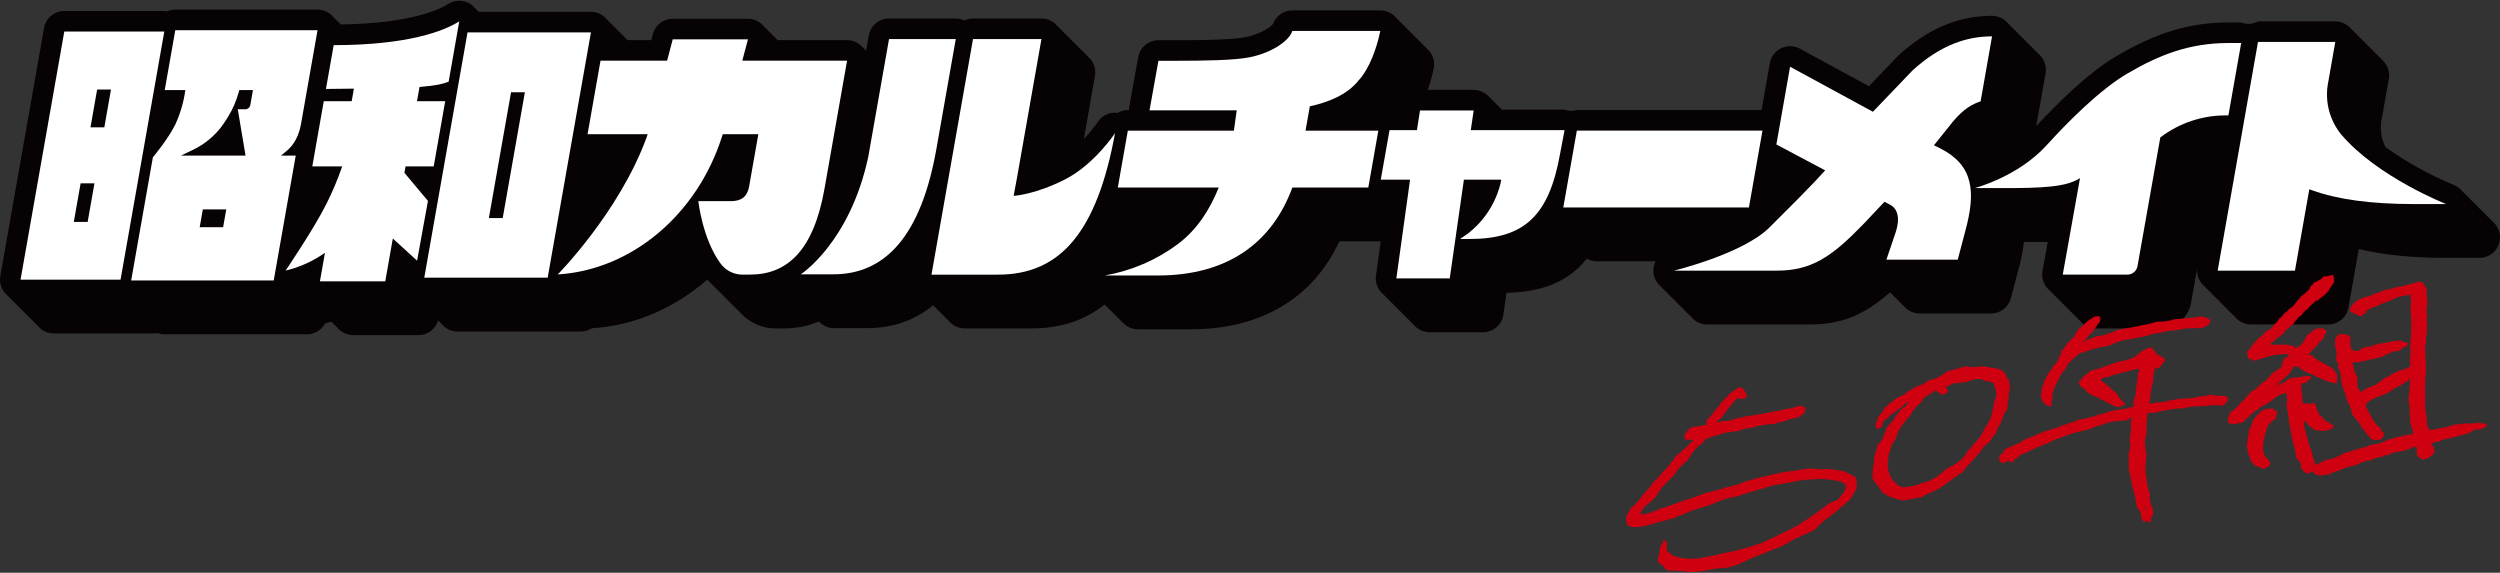 <?xml version="1.0" encoding="utf-8"?>
<!-- Generator: Adobe Illustrator 26.0.3, SVG Export Plug-In . SVG Version: 6.00 Build 0)  -->
<svg version="1.1" id="レイヤー_1" xmlns="http://www.w3.org/2000/svg" xmlns:xlink="http://www.w3.org/1999/xlink" x="0px"
	 y="0px" width="1100px" height="252px" viewBox="0 0 1100 252" style="enable-background:new 0 0 1100 252;" xml:space="preserve">
<rect x="0" y="0" width="1100" height="252" fill="#333333" stroke="none"/>
<style type="text/css">
	.st0{fill:#070203;}
	.st1{fill:#FFFFFF;}
	.st2{fill-rule:evenodd;clip-rule:evenodd;fill:#CF0010;}
</style>
<g id="グループ_20" transform="translate(-42.52 -63.953)">
	<g id="グループ_19" transform="translate(42.52 63.954)">
		<path id="パス_2" class="st0" d="M146.655,7.462c-1.717-2.047-4.253-3.23-6.925-3.23H77.129
			c-1.22,0.008-2.426,0.264-3.544,0.753c-0.429-0.079-0.863-0.126-1.298-0.142H28.289c-4.388-0.001-8.143,3.15-8.904,7.471
			L0.138,121.47c-0.465,2.631,0.259,5.333,1.977,7.379l14.643,14.642c1.718,2.047,4.254,3.23,6.927,3.23H67.69
			c0.583-0.003,1.164-0.063,1.736-0.178c0.939,0.343,1.929,0.526,2.929,0.542h62.725c3.327-0.004,6.381-1.84,7.946-4.776
			c0.916-0.221,1.851-0.499,2.785-0.77l2.68,2.683c1.718,2.048,4.254,3.23,6.927,3.23h28.747c3.98-0.011,7.48-2.634,8.609-6.45
			l1.63,1.634c1.717,2.047,4.253,3.23,6.925,3.23h54.296c1.724-0.006,3.41-0.507,4.857-1.444c0.04,0,0.077,0,0.117,0
			c18.63-1.139,36.252-8.91,50.606-21.372l14.623,14.619c3.98,4.382,9.632,6.871,15.551,6.849c1.567,0,2.226-0.006,2.691-0.008
			l0.599-0.006c5.379,0.073,10.714-0.974,15.666-3.073c1.707,1.875,4.124,2.946,6.659,2.95h13.781c0.2,0,0.399,0,0.607,0
			c11.406,0,21.132-3.409,29.206-10.073l6.979,6.985c1.717,2.047,4.253,3.23,6.925,3.23h29.338c13.582,0,24.053-4.069,32.225-10.538
			l8.36,8.356c1.681,1.633,3.932,2.547,6.276,2.548h23.352c30.748,0,53.693-13.682,65.282-38.714h18.207l-2.097,15.08
			c-0.36,2.59,0.419,5.209,2.136,7.181l14.644,14.644c1.718,1.974,4.206,3.108,6.823,3.108h23.496
			c4.497,0.001,8.312-3.305,8.95-7.757l1.377-9.603c15.979-0.3,27.423-5.049,35.306-15.007c1.322,0.742,2.81,1.138,4.325,1.151
			h26.01c-1.914,3.67-1.068,8.173,2.048,10.897l14.498,14.498c1.663,1.543,3.848,2.402,6.117,2.404h45.281
			c14.573,0,24.45-4.755,35.179-14.166l7.029,7.023c1.65,1.482,3.788,2.305,6.006,2.31h31.384c4.103-0.001,7.692-2.764,8.741-6.73
			l3.29-12.461c1.139-4.029,1.965-8.139,2.473-12.295h1.661c3.077,0.006,5.998,0.006,8.798-0.013l-2.297,12.81
			c-0.47,2.633,0.251,5.339,1.967,7.39l14.646,14.646c1.718,2.052,4.257,3.237,6.934,3.237h21.971c0.069,0,0.138,0,0.207,0h6.392
			c0.121,0,0.244,0,0.367-0.006c6.217-0.243,11.477-4.672,12.774-10.757c0.023-0.1,0.042-0.2,0.061-0.307l2.85-15.942
			c-0.462,2.632,0.263,5.334,1.98,7.381l14.642,14.644c1.718,2.047,4.254,3.229,6.927,3.23h34.005
			c4.388-0.002,8.142-3.152,8.904-7.473l4.536-25.733c10.642,2.604,23.605,3.918,38.681,3.918h14.404
			c4.992,0.003,9.041-4.042,9.044-9.034c0.001-2.601-1.118-5.077-3.073-6.795l-14.5-14.498c-0.82-0.76-1.774-1.362-2.814-1.774
			c-10.603-4.396-20.672-9.982-30.013-16.651c-1.711-3.414-2.358-7.263-1.857-11.049l3.336-19.011
			c0.457-2.631-0.272-5.33-1.991-7.373l-14.643-14.642c-1.718-2.046-4.252-3.227-6.924-3.228h-34.005
			c-2.27,1.26-4.986,1.432-7.396,0.467h-5.623c-16.847,0-31.513,4.394-49.047,14.676c-12.27,7.199-25.728,20.373-35.503,30.946
			l4.102-23.302c0.461-2.631-0.263-5.332-1.979-7.379l-14.643-14.644c-1.719-2.045-4.253-3.227-6.925-3.228
			c-14.8,0-28.214,5.651-41.007,17.277c-0.155,0.14-0.3,0.286-0.45,0.434l-12.714,13.266l-30.383-16.511
			c-4.391-2.382-9.881-0.755-12.264,3.636c-0.464,0.855-0.787,1.779-0.957,2.737l-3.638,20.638h-81.276
			c-1.774,0.542-3.679,0.465-5.404-0.217h-27.624l-5.533-5.539c-1.717-1.986-4.214-3.126-6.839-3.125h-20.167
			c1.063-3.106,1.929-6.277,2.591-9.492c0.542-2.659-0.14-5.421-1.859-7.521L614.342,7.904l-0.006-0.008
			c-1.716-2.102-4.286-3.322-7-3.322h-38.711c-3.817,0.001-7.222,2.399-8.51,5.992c-0.91,1.174-4.975,4.31-11.984,5.754
			c-6.672,1.377-23.663,1.377-30.06,1.377h-8.368c-4.377,0-8.126,3.136-8.898,7.444l-3.916,21.806
			c-0.089,0.491-0.136,0.989-0.142,1.488h-0.499c-1.588-0.001-3.149,0.418-4.523,1.214c-3.396-0.428-6.744,1.096-8.652,3.939
			c-1.868,2.672-3.934,5.2-6.178,7.565l4.894-27.763c0.463-2.631-0.261-5.332-1.977-7.379l-14.65-14.641
			c-1.717-2.047-4.253-3.23-6.925-3.23h-30.112c-1.299,0.009-2.58,0.3-3.755,0.853c-1.198-0.562-2.505-0.853-3.828-0.853h-29.369
			c-4.388,0-8.142,3.15-8.904,7.471l-1.185,6.724l-1.448-1.446c-1.717-2.047-4.253-3.23-6.925-3.23h-30.54l-7.227-7.227
			c-1.629-1.398-3.704-2.169-5.85-2.174h-33.088c-4.105,0-7.696,2.766-8.743,6.735l-0.699,2.666h-10.405l-9.224-9.228
			c-1.718-2.046-4.253-3.227-6.925-3.228h-49.351l-1.822-1.811c-0.513-0.594-1.104-1.116-1.757-1.552
			c-2.993-1.987-6.878-2.014-9.898-0.069c-3.184,2.053-15.879,8.567-47.223,8.988L146.655,7.462z"/>
		<g id="グループ_18" transform="translate(9.052 9.053)">
			<path id="パス_3" class="st1" d="M766.437,48.424h-81.678l-5.963,33.812h81.675L766.437,48.424z"/>
			<path id="パス_4" class="st1" d="M114.595,59.414l2.718-2.28c3.096-2.597,5.205-6.641,6.092-11.691l7.268-41.223H68.077
				l-4.648,26.365h9.069c-0.713,5.193-2.182,10.255-4.36,15.023c-3.362,6.81-9.921,14.531-9.921,14.531l-9.559,54.217h62.725
				l9.687-54.936L114.595,59.414z M89.123,90.924H78.811l1.381-7.834H90.5L89.123,90.924z M101.117,36.981
				c-0.126,1.255-1.245,2.171-2.5,2.045c-0.022-0.002-0.044-0.005-0.065-0.007h-2.979l3.413,20.392H70.581l5.093-2.454
				c5.485-2.576,10.191-6.558,13.638-11.542c1.243-1.808,2.385-3.683,3.421-5.617l1.17-2.42c0.828-1.91,1.526-3.873,2.088-5.877
				l0.274-0.927h5.977L101.117,36.981z"/>
			<path id="パス_5" class="st1" d="M19.235,4.833L-0.012,113.988h44.005L63.237,4.833L19.235,4.833z M29.514,88.604h-6.092
				l2.996-16.995h6.092L29.514,88.604z M36.858,46.959h-6.092l2.924-16.625h6.092L36.858,46.959z"/>
			<path id="パス_6" class="st1" d="M196.661,5.196L177.63,113.13h54.296L250.958,5.196H196.661z M212.141,86.895h-6.092
				l9.756-55.34h6.092L212.141,86.895z"/>
			<path id="パス_7" class="st1" d="M168.891,66.976l0.499-2.812h12.394l5.057-28.683h-12.404l1.11-6.276l0.987-0.086
				c6.305-0.546,9.038-1.17,11.819-2.22l4.674-26.578c-6.591,4.252-22.609,10.479-55.252,10.486l-3.408,19.278
				c1.747-0.01,3.423-0.036,5.051-0.061c1.961-0.031,3.851-0.058,5.708-0.058h1.538l-0.973,5.514h-12.279l-5.055,28.683h13.159
				c-1.918,5.588-4.209,11.041-6.858,16.321c-5.422,10.924-18.044,29.513-18.044,29.513c5.244-1.246,10.251-3.334,14.825-6.184
				l2.489-1.613l-2.207,12.517h28.747l3.322-18.835l10.678,9.77l4.782-26.302L168.891,66.976z"/>
			<path id="パス_8" class="st1" d="M363.66,17.649h-46.099l2.481-9.401H286.95l-2.478,9.401h-29.294l-5.704,32.344h26.448
				l-0.532,1.598c-12.157,32.972-39.043,60.112-39.043,60.112c32.386-1.982,61.308-26.183,72.295-60.711l0.318-0.999h15.658
				l-4.056,23.007c-0.776,4.394-3.296,6.44-7.923,6.44H298.21c0,0,1.784,16.417,9.636,27.264c2.249,3.199,5.922,5.095,9.833,5.076
				c2.339,0,2.587-0.015,3.284-0.015c16.308,0,27.95-10.496,32.757-37.75L363.66,17.649z"/>
			<path id="パス_9" class="st1" d="M459.684,69.818c-13.415,6.858-22.732,7.302-22.732,7.302l1.46-7.864l10.776-61.131h-30.114
				l-18.276,103.662h29.338c27.654,0,43.553-19.219,51.432-62.261C481.563,49.527,472.521,63.258,459.684,69.818z"/>
			<path id="パス_10" class="st1" d="M588.785,26.272l0.251-0.278c4.321-4.772,7.68-13.701,9.249-21.433h-38.71
				c-1.185,4.042-8.502,9.465-18.66,11.561c-6.613,1.364-20.151,1.565-31.887,1.565h-8.375l-3.914,21.809h38.363l-1.237,8.931
				h-46.668l-4.412,25.019h44.417c-3.933,9.687-9.33,18.316-17.929,24.844c-9.52,7.095-20.578,11.847-32.277,13.87h23.352
				c30.802,0,50.307-14.41,59.246-38.714h33.408l4.414-25.019h-32.034l1.887-10.701C574.969,36.075,583.644,32.795,588.785,26.272z"
				/>
			<path id="パス_11" class="st1" d="M638.099,48.207l1.262-8.668h-23.607l-1.362,8.668h-12.049l-3.851,21.785h12.883
				l-6.034,43.453h23.494l6.234-43.453h16.413l-0.295,1.661c-2.17,8.778-7.245,16.563-14.4,22.092l-3.431,2.356h4.159
				c24.247,0,35.068-10.256,39.93-37.831l1.914-10.063H638.099z"/>
			<path id="パス_12" class="st1" d="M411.491,8.129h-29.369l-9.159,51.931c-8.147,37.741-29.674,51.584-29.674,51.584h13.882
				c23.519,0.242,39.12-17.333,45.798-55.212L411.491,8.129z"/>
			<path id="パス_13" class="st1" d="M844.697,56.248l-2.816-1.375l8.306-10.371c5.107-6.1,8.843-7.79,12.23-8.967l5.032-28.591
				c-10.93,0-22.515,3.649-34.925,14.927l-17.494,18.253l-36.452-19.812l-6.034,34.205l21.466,11.375c0,0-4.532,5.408-24.562,25.195
				c-11.735,11.596-41.98,18.94-41.98,18.94h45.279c15.324,0,24.208-6.138,37.996-20.373l9.376-9.925l2.197,1.132
				c5.224,2.612,3.858,9.098,2.518,12.916l-3.87,11.416h31.384l3.311-12.534C860.417,75.265,859.301,63.673,844.697,56.248z"/>
			<path id="パス_14" class="st1" d="M1021.113,50.156c-4.932-6.033-7.112-13.857-6.01-21.571l3.368-19.175h-34.006
				l-17.741,100.616h34.003l6.316-35.809l1.387,0.499c11.001,3.995,25.946,6.019,44.419,6.019h14.404
				C1067.252,80.736,1037.059,68.887,1021.113,50.156z"/>
			<path id="パス_15" class="st1" d="M971.45,41.723l5.617-31.848h-5.622c-16.992,0-30.26,5.093-44.469,13.431
				c-12.138,7.123-26.202,21.285-35.486,31.522c-12.624,13.92-31.658,18.875-31.658,18.875h4.948
				c18.245,0,32.333,0.295,39.662-3.436l1.707-0.914l-7.59,42.427h22.124h0.05h6.392h0.036c2.076-0.082,3.831-1.563,4.26-3.595
				v-0.006l0.117-0.655l9.946-56.114l0.211-0.152c8.276-6.243,18.374-9.594,28.741-9.534L971.45,41.723z"/>
		</g>
	</g>
	<path id="パス_16" class="st2" d="M1069.639,186.065c-0.37,1.044-0.125,0.931,0,2.17c-0.207-0.1-0.826,0.724-0.931,1.239
		c-0.39,0.347-0.706,0.77-0.929,1.241c-0.311,0-0.565,0.528-0.311,0.929c-0.719,0.512-1.347,1.141-1.859,1.861
		c-0.689,0.428-1.316,0.949-1.86,1.55c-0.413,0-0.799,0.617-1.55,1.239c-0.349-0.532-1.55,0.619-1.55,0.931
		c-1.125,0.712-2.078,1.664-2.789,2.789c-0.1,0-2.143,1.214-2.481,2.481c-0.749,0.337-1.392,0.873-1.859,1.55
		c-0.853,0.822-1.583,1.761-2.17,2.789c-0.207-0.1-3.879,2.837-4.031,4.029c-0.554,0.054-1.032,0.413-1.239,0.931
		c-0.62,0.207-2.862,1.636-3.096,2.481c-0.693,0.124-1.277,0.59-1.55,1.239c2.581,0.008,5.733,0.282,7.44,0
		c0.1,0.311,1.327,0.53,3.096,0.619c-0.001,0.433,0.106,0.86,0.311,1.241c0,0.1,0.726-0.705,0.929-0.931
		c0.429,0.544,2.17-1.137,2.481-1.55c0.75-1.06,1.374-2.205,1.859-3.409c0.209,0.1,1.55-1.035,1.55-1.241h0.621
		c0.178-0.622-0.038-0.267,0.309-0.619c1.06-1.316,2.875-1.222,4.651-1.239c0,0.309,1.033,0.929,1.55,0.929v0.311
		c-0.251,0.24-0.368,0.588-0.311,0.931c-0.484,1.016-0.87,0.421-0.931,2.17c-0.309,0-0.929,0.826-0.929,1.239h-0.311
		c-0.353-0.353-1.222,1.588-1.55,1.861c-0.51,0.303-0.937,0.729-1.239,1.239c-1.068,0.899-2.006,1.94-2.789,3.096h0.62
		c0.407,0.102,0.833,0.102,1.239,0c0.397,0.809,1.051,1.463,1.86,1.859c0.292,0.559,3.375,1.832,3.72,2.17
		c0.754,0.545,1.591,0.964,2.479,1.241c0,0.309,0.826,0.929,1.239,0.929c-0.1,0.311,1.343,2.17,1.55,2.17v0.931
		c-0.1,0,0,0.931,0,0.931c0.087,0.738-0.019,1.486-0.309,2.17c-2.408,0.021-5.168-1.446-5.892-1.55
		c-0.551-0.432-1.184-0.749-1.86-0.931c0-0.1-0.62-0.309-0.929-0.309c0-0.1-0.415-0.311-0.621-0.311
		c-0.573-0.395-1.199-0.708-1.859-0.931c-0.584-0.302-1.212-0.511-1.861-0.619c-0.257-0.276-0.575-0.488-0.929-0.619
		c-0.1-0.311-1.86-0.931-1.86-0.931l-0.62-0.929c-0.799-0.302-1.681-0.302-2.481,0c-0.223,0.856-2.169,3.203-2.169,3.409
		c-0.939,0.583-1.776,1.316-2.479,2.17c-0.908,0.213-1.016,0.345-1.241,1.239c-0.618,0.267-1.153,0.696-1.548,1.241
		c0.309,0,0.929-0.207,0.929-0.311c0.372-0.234,1.241-0.413,1.241-0.619c1.048-0.023,1.999-0.618,2.479-1.55
		c0.459-0.098,0.886-0.311,1.241-0.619c0.432,0.001,0.858-0.106,1.239-0.311c0.511,0.111,1.039,0.111,1.55,0
		c0.499-0.132,2.17-0.207,2.17-0.309c0.309,0,0.931-0.207,0.931-0.311c0.309,0.019,0.62,0.019,0.929,0c0.72-0.099,1.45-0.099,2.17,0
		h0.311v0.619c-0.324,0.213-0.547,0.549-0.619,0.931c-0.908,0.213-1.016,0.345-1.241,1.239l-1.859,0.311
		c-0.172,0.238-0.381,0.448-0.619,0.619c-0.186,0.415-0.1,1.559,0.309,1.55v0.311h-0.619c0.211,0.899,0.548,0.762,0.619,0.929
		l0.311,5.581c0.149-0.045,0.266-0.162,0.311-0.311c0.413,0.207,1.239,0.413,1.239,0.311h1.552c0.633,0.004,1.262-0.101,1.859-0.311
		c0.254,0.362,0.569,0.676,0.931,0.931c-0.081,0.537,0.029,1.086,0.311,1.55c0.1,0.619,0.722,1.859,0.929,1.859
		c0,0.311,0.207,0.931,0.311,0.931c0.353,0.353,0,0.123,0.62,0.311c0.09,0.297,0.323,0.529,0.619,0.619c0,0,0.62,1.239,0.931,1.239
		c0.429,0.437,0.963,0.757,1.55,0.931c0.732,0.654,1.57,1.179,2.479,1.55c-0.183,0.389-0.288,0.81-0.309,1.239
		c-0.48,0.03-0.927,0.253-1.239,0.619c-0.865-0.001-1.717,0.212-2.481,0.619c-1.329-0.241-2.68-0.344-4.031-0.309
		c0-0.207-0.62-0.619-0.929-0.619c-0.544-0.73-1.303-1.272-2.17-1.55c0-0.207-1.016-0.966-1.241-1.861h-0.619
		c-0.073,3.115,0.288,3.144,0.931,5.27c0.13,1.178,0.444,2.329,0.931,3.409c0,0.433,0.106,0.859,0.309,1.241
		c0,0.309,0.207,0.929,0.311,0.929c0.058,0.564,0.273,1.101,0.619,1.55c0.106,0.315,0.517,2.481,0.619,2.481
		c0.046,0.662,0.259,1.302,0.62,1.859c0.292,0.792,0.398,1.641,0.311,2.481c1.001-0.229,1.948-0.65,2.789-1.239
		c0.319-0.076,0.63-0.18,0.931-0.311c0.207,0,0.62-0.207,0.62-0.309c0.036-0.006,1.239-0.311,1.239-0.622
		c0.738,0.092,1.487-0.014,2.17-0.309c1.302-0.352,2.553-0.873,3.72-1.55c0.413-0.1,1.241-0.724,1.241-0.931
		c1.598-0.201,3.162-0.618,4.648-1.239c1.854-0.539,3.714-1.055,5.581-1.55c0.207,0,0.62-0.207,0.62-0.311
		c0.207,0,0.619-0.207,0.619-0.309c0.311,0,0.931-0.207,0.931-0.311c0.837,0.019,1.672-0.085,2.479-0.309
		c0.648-0.112,1.275-0.32,1.86-0.619c0.564-0.06,1.101-0.275,1.55-0.622c0.466-0.077,0.898-0.293,1.24-0.619
		c1.177-0.137,2.326-0.451,3.409-0.931c0.433,0,0.859-0.106,1.241-0.309c0.532,0.003,1.06-0.103,1.55-0.311
		c0.942-0.146,1.874-0.352,2.789-0.619c0.1,0,1.963-0.309,1.859-0.309l0.311-0.311c-0.209-1.06-0.521-2.097-0.931-3.096
		c0-0.432-0.106-0.858-0.309-1.239c-0.32-1.064-0.1-3.617-0.311-3.72c-0.28-0.732,0.1-1.861,0-1.861
		c0.006-0.939-0.098-1.875-0.311-2.789v-0.309c0.1,0-0.1-1.241-0.309-1.241c0.259-0.415,0-1.859,0-1.859
		c0.27-0.353,0.382-0.801,0.309-1.239c0.351-2.255,0.455-4.542,0.311-6.82c-0.707,0.452-0.536,0.958-0.931,1.239
		c-0.785,0.294-1.518,0.713-2.17,1.239c-0.482,0.206-0.907,0.525-1.239,0.931c-0.311-0.1-3.409,1.448-3.409,1.861
		c-0.897,0.396-1.732,0.917-2.481,1.55c-0.517,0-1.55,0.413-1.55,0.619c-0.517-0.1-4.651,1.757-4.651,1.859
		c-0.748,0.37-1.472,0.784-2.17,1.241l-0.309,0.619c-0.1,0-0.311,0.413-0.311,0.619h-0.309c0.1,0.515,0.722,1.55,0.929,1.55
		c-0.1,0.207-0.1,0.619,0,0.619c0.131,0.354,0.344,0.673,0.62,0.931c0.2,0.575,0.517,1.103,0.931,1.55
		c0.311,1.033,1.55,3.096,1.862,3.096c-0.1,0.311,1.029,1.465,1.859,1.861c0.136,0.446,0.485,0.795,0.931,0.931
		c-0.408,1.398,0.615,1.477,0.931,1.239v2.17c-0.527,0.281-0.959,0.712-1.241,1.239l-3.096,0.311
		c-0.429-0.378-0.976-0.597-1.548-0.619c-0.1-0.622-0.622-1.738-1.241-1.55c-0.451-0.866-0.969-1.696-1.55-2.481l-0.929-0.619
		c-0.094-0.707-0.422-1.362-0.931-1.861c0-0.413-1.193-1.617-1.55-1.859v-0.311c-0.573-0.49-1.033-1.239-1.239-1.239v-0.309
		c-0.28-0.282-0.515-0.121-0.619-0.622c0.057-0.342-0.059-0.69-0.311-0.929c0.1-0.517-0.1-1.55-0.311-1.55
		c-0.318-1.217-0.842-2.371-1.55-3.411c-0.212-1.397-0.63-2.754-1.239-4.029l-0.309-0.931h-0.311l0.311-0.619h-0.311
		c0-0.724-0.413-2.17-0.619-2.17v-1.239c0,0-0.63-0.01-0.311-0.311c0.207,0,0.1-2.17,0-2.17c-0.218-1.198-0.637-2.351-1.239-3.409
		c0.069-0.709,0.207-1.861,0-1.861c-0.151-0.256-0.364-0.469-0.62-0.619c-0.017-0.43-0.123-0.852-0.311-1.239
		c0.012-0.513,0.413-0.931,0.311-0.931c0.1-0.413,0.1-1.239,0-1.239c0-1.035-0.413-3.096-0.619-3.096c0.1-1.033,0-3.411,0-3.411
		c0.297-0.238,0.513-0.563,0.619-0.929c0.45-0.288,0.781-0.729,0.931-1.241c0.929,0.207,2.789,0.207,2.789,0
		c0.809,0.429,0.523,0.548,1.859,0.622c-0.1,0.207,0.311,0.826,0.619,0.929v0.311c-0.207,0-0.207,2.481,0,3.72
		c-0.1,0,0.1,0.619,0.311,0.619v0.619c0.793,0.171,2.13,1.205,3.409,0.619l0.62-0.929c0.828,0,2.481-0.622,2.481-0.931h0.311
		c0,0.1,0.599,0,0.62,0c0.637,0.086,1.285-0.022,1.859-0.311c0.751-0.421,2.481-0.826,2.481-0.931
		c0.837,0.005,1.671-0.099,2.481-0.309c0.633,0.004,1.261-0.101,1.859-0.311c0.653-0.165,2.17-0.413,2.17-0.619
		c0.311,0.1,0.931,0.1,0.931,0h0.309c0,0,0.311,0.1,0.311,0l1.859-0.309c0.24,0.297,0.564,0.513,0.931,0.619
		c0.491,0.206,1.018,0.311,1.55,0.309c0.021,0.006-0.04,0.192,0.62,0.311v0.309c-0.1,0-0.309,0.622-0.309,0.931
		c-0.985,0.414-1.923,0.933-2.796,1.55c-0.297,0.09-0.529,0.323-0.619,0.619l-2.17,0.311c-0.05-0.01-0.619-0.1-0.619,0
		c-0.517,0.1-1.55,0.724-1.55,0.931c-1.289,0.152-3.096,1.239-3.096,1.548h-0.309c0-0.1-2.376,0.311-2.481,0.622
		c-1.446,0.1-4.339,0.722-4.339,0.929c-0.532-0.003-1.06,0.103-1.55,0.311c-0.438-0.073-0.887,0.039-1.239,0.311l-3.408,0.309
		c0.117,0.452,0.328,0.874,0.619,1.239c-0.002,0.532,0.103,1.059,0.309,1.55c0,0.207,0.207,0.619,0.311,0.619
		c-0.1,0.311-0.1,0.931,0,0.931c0.1,0.413,1.125,1.431,1.239,2.481c-0.1,0-0.362,0.929,0,0.931v0.309c-0.207,0-0.207,1.55,0,1.55
		c-0.181,0.936,0.179,1.894,0.931,2.481v0.619c0.803-0.075,1.562-0.401,2.17-0.931c0.311,0.1,1.239-0.619,1.239-0.931
		c1.082-0.107,2.134-0.422,3.096-0.929c1.651-0.993,3.207-2.135,4.651-3.411c0.939-0.134,1.809-0.569,2.479-1.239
		c0.827-0.413,1.654-0.826,2.481-1.239c0.467-0.077,0.899-0.294,1.239-0.622c0.433,0,0.859-0.106,1.241-0.309
		c0.309,0,0.929-0.207,0.929-0.311c0.577-0.002,1.131-0.223,1.55-0.619c0.437-0.155,0.854-0.363,1.241-0.619
		c-0.294-0.849-0.1-3.927-0.311-4.031l0.311-0.929c0.1,0,0.1-0.413,0-0.619v-1.55c0.019-0.086,0.1-0.619,0-0.619l-0.311-1.861
		c0.207,0,0.62-4.339,0.62-6.509c0.156-0.82,0.156-1.661,0-2.481c0-0.515,0.015-2.097,0-2.17c-0.223-2.162-0.326-4.336-0.309-6.509
		c0.201-0.492,0.306-1.018,0.309-1.55c0-0.309-0.207-0.931-0.309-0.931v-2.17c-0.1,0-0.724,0.311-0.622,0.622
		c-2.106,0.179-4.186,0.594-6.199,1.239v0.309c-0.207,0-0.619,0.207-0.619,0.311c-0.881,0.368-1.55,0.413-1.55,0.619
		c-0.803,0.075-1.562,0.4-2.17,0.931c-1.133,0.091-2.213,0.523-3.096,1.239c-0.692,0.304-1.422,0.512-2.17,0.619
		c-0.981,0.419-1.915,0.938-2.789,1.55c-0.207,0-0.383,0.509-0.311,1.241c-0.581-0.02-1.143,0.204-1.55,0.619v0.309
		c-0.548,0.421-0.19-0.234-0.619,0.311c-1.805-0.328-2.963-1.462-4.651-1.861l-0.309-1.239c0.1,0,0.309-0.619,0.309-0.931
		c0.298-0.238,0.515-0.563,0.622-0.929c0.568-0.462,1.086-0.982,1.548-1.55c0.416,0,1.241-0.619,1.241-0.931
		c1.404-0.1,2.514-0.943,3.72-1.239c0.599-0.15,2.297-0.311,2.479-0.931l0.931-0.311c0,0.1,0.517-0.1,0.619-0.309
		c0.532,0.003,1.06-0.103,1.55-0.311c0.661-0.222,1.287-0.535,1.86-0.931c0.557-0.18,1.859-0.207,1.859-0.309
		c1.172-0.16,2.319-0.472,3.41-0.931c1.014-0.39,3.307-0.413,3.411-0.619c0.564-0.059,1.101-0.273,1.55-0.619h0.309
		c0,0.1,1.55-0.1,1.55-0.311c1.059-0.21,2.096-0.521,3.096-0.929c0.73,0.053,1.455,0.156,2.17,0.309
		c0.061,0.63,0.403,1.2,0.931,1.55c0.059,0.564,0.274,1.101,0.62,1.55c0.148,0.413-0.1,1.137,0,1.55c-0.1,0-0.1,0.619,0,0.931
		c-0.036,0.44,0.513,3.688,0.309,4.339c-0.16,0.397-0.264,0.814-0.309,1.239v0.311c-0.104,0.407-0.104,0.833,0,1.239
		c-0.1,0.515,0.1,1.55,0.309,1.55c-0.353,0.353-0.207,0.929,0,0.929l-0.309,0.622c-0.1,0-0.1,0.826,0,1.239
		c0,0,0.309,1.137,0.309,1.239c-0.63,1.039,0.132,2.933-0.309,4.339c-0.154,0.611-0.258,1.233-0.311,1.861c-0.1,0,0,0.588,0,0.619
		c-0.1,0.311,0.2,0.985,0,1.55c-0.207,0.1-0.315,0.893-0.309,0.931c-0.111,0.615-0.111,1.244,0,1.859v1.239
		c-0.008,1.659,0.095,3.316,0.309,4.961c-0.1,0,0,3.615,0,3.72c-0.217,1.436-0.32,2.887-0.309,4.339c-0.1,0-0.1,6.818,0,6.818
		c-0.105,1.652-0.105,3.309,0,4.961c0.053,0.73,0.156,1.455,0.309,2.17c0.374,1.073,0.413,5.579,0.62,5.579
		c0,0.311,0.416,0.931,0.621,0.931l0.309,0.931l0.62-0.311c0.737,0.044,1.475-0.061,2.17-0.309c1.677-0.173,3.336-0.484,4.961-0.931
		c0.95-0.248,1.881-0.559,2.789-0.931c1.669-0.054,3.329-0.261,4.959-0.619c0.505,0.158,1.045,0.158,1.55,0
		c0.05,0.006,0.1,0.013,0.161,0.017c0.771,0.096,1.551,0.09,2.32-0.017c0.633,0.004,1.262-0.101,1.859-0.311l3.72,0.619v0.931
		c-0.659,0.376-0.674,0.699-1.55,0.931c-0.847,0.749-2.117,0.221-3.408,0.619c-1.014,0.348-1.958,0.873-2.789,1.55
		c-1.163,0.207-2.305,0.519-3.411,0.931c-0.532-0.002-1.059,0.103-1.55,0.309c-0.207,0-0.619,0.207-0.619,0.311
		c-0.853,0.081-1.688,0.289-2.479,0.619c-0.634-0.005-1.264,0.101-1.862,0.311c-1.136,0.353-2.912,0.619-3.096,1.239
		c-0.619-0.1-1.859,0.1-1.859,0.311l-1.55,0.309v0.931c1.469,0.361,1.137,2.789,1.239,2.789c0.188,0.645-0.62,0.931-0.62,0.931
		c0.336,0.492-0.619,0.722-0.619,0.931c-0.541,0.267-1.059,0.578-1.55,0.929v0.311h-0.62c0-0.207-0.899,0.04-1.55,0.619
		c-0.353-0.353,0-0.123-0.62-0.311c0-0.207-0.311-0.413-0.311-0.309c-0.49,0.353-0.931-0.931-1.239-0.931
		c-0.131-0.354-0.343-0.673-0.619-0.931c0-0.207-0.207-0.619-0.311-0.619c-0.05-0.436,0.245,0.123,0.311-0.309v-2.481
		c-0.849,0.103-1.683,0.311-2.481,0.619c-0.309,0-1.006,0.851-1.859,0.619c-0.1-0.207-0.62,0.207-0.62,0.619h-0.621
		c0-0.207-3.672,0.707-5.892,0.931c-0.291,1.113-0.808,0.979-2.17,0.931c0-0.1-1.135,0.311-1.239,0.619
		c-1.823,0.255-3.599,0.778-5.27,1.55c0-0.1-0.309,0.1-0.309,0.311c-1.073-0.183-2.176,0.037-3.096,0.619h-0.619
		c0-0.1-0.724,0.309-0.931,0.619c-0.777,0.167-1.514,0.483-2.17,0.931c-0.537-0.082-1.085,0.027-1.55,0.309
		c-0.761,0.036-1.504,0.248-2.17,0.619c-1.113,0.172-2.172,0.596-3.096,1.241c-0.761,0.037-1.504,0.248-2.17,0.619
		c-0.466,0.077-0.898,0.293-1.239,0.619c-0.311,0-0.931,0.207-0.931,0.311c-0.207,0-0.619,0.207-0.619,0.309
		c-0.615-0.109-1.245-0.109-1.86,0c-0.559,0.332-1.222,0.443-1.859,0.311c-0.49-0.208-1.017-0.314-1.55-0.311
		c-0.677-0.725-1.533-1.259-2.481-1.55l-0.309,0.931c-0.731-0.037-1.458-0.141-2.17-0.311c-0.443-0.677-0.963-1.301-1.55-1.859
		c-0.53-1.067,0.271-1.904-0.62-2.789c-0.354-0.353-1.448-1.861-1.55-1.861c-0.2-0.499-0.413-3.307-0.62-3.409
		c-0.103-0.85-0.312-1.683-0.622-2.481c0-0.309-0.207-0.929-0.309-0.929c-0.127-0.948-0.334-1.883-0.619-2.796l-0.311-1.859
		c0.1,0,0.1-0.311,0-0.311c0-0.432-0.106-0.858-0.309-1.239c-0.068-1.157-0.277-2.302-0.621-3.409c0.1-0.311,0.1-0.931,0-0.931
		c-0.071-1.259-0.279-2.506-0.619-3.72c0.003-0.633-0.101-1.262-0.309-1.861c0.1-0.309,0.1-0.929,0-0.929l0.309-1.241l-0.309-3.409
		c-2.996,0.117-6.509,3.203-6.509,3.409c-0.367,0.106-0.693,0.323-0.931,0.622c-0.721,0.238-1.364,0.666-1.861,1.239
		c-1.228,0.212-2.332,0.875-3.096,1.859c-0.818,0.37-1.556,0.896-2.172,1.55c-0.354,0.131-0.672,0.343-0.929,0.619
		c-0.628,0.551-0.972,0.578-1.241,1.55c-0.835,0.184-1.528,0.762-1.859,1.55c-0.355,0.13-0.673,0.343-0.931,0.619
		c-1.626,0.385-3.289,0.592-4.959,0.619c-0.342-0.326-0.774-0.541-1.239-0.619v-0.303c0.109-0.615,0.109-1.245,0-1.861
		c0.495-0.744,0.813-1.592,0.929-2.479c0.998-0.338,1.858-0.991,2.453-1.861c0.207,0.1,1.55-1.239,1.55-1.55
		c0.361-0.255,0.675-0.569,0.931-0.929c0.477-0.3,1.446-1.137,1.55-1.55c0.1,0,1.033-1.035,0.929-1.241
		c0.311,0,1.86-1.757,1.86-1.859c0.309,0,0.655-0.716,1.239-0.619c0,0.1,3.513-3.096,3.72-3.411
		c0.721-0.236,1.363-0.665,1.859-1.239c0.298-0.239,0.516-0.564,0.622-0.931c0.775-0.67,1.5-1.395,2.17-2.17
		c0.366-0.106,0.69-0.322,0.929-0.619c0.576-0.199,1.104-0.516,1.55-0.931c0.835-0.563,1.757-1.757,1.55-1.859
		c-0.274-0.799,0.62-1.963,0.62-2.481c0.1,0,0.931-0.722,0.931-0.931l1.239-0.309v-0.933c-0.72-0.105-1.451-0.105-2.17,0
		c-1.146-0.075-2.296,0.03-3.409,0.311c-0.633-0.004-1.261,0.101-1.859,0.309c-0.73,0.194-7.06,1.855-6.82,2.17h-1.241
		c-0.634-0.487-1.38-0.806-2.17-0.929c-0.349-0.998-0.557-2.04-0.619-3.096c1.041-0.705,2.211-2.132,1.86-2.481
		c0.309-0.1,0.929-0.722,0.929-0.931c0.311,0,1.035-1.033,0.931-1.239c0.312,0,1.137-0.826,1.241-1.239
		c1.256-0.646,2.323-1.607,3.096-2.789c0.311,0,0.931-0.413,0.931-0.622c1.299-0.283,2.356-1.222,2.789-2.479
		c0.849-0.2,2.481-2.687,2.481-2.789c0.1,0,2.197-1.548,1.859-2.17c0.207,0,0.621-0.207,0.621-0.311
		c0.765-0.454,1.404-1.093,1.859-1.859c0.413,0,1.239-0.415,1.239-0.622c0.587-0.557,1.107-1.181,1.55-1.859
		c0.207,0,0.749-0.768,0.931-1.239c0.207,0.1,1.55-1.655,1.55-1.861c0.207,0.1,0.619-0.1,0.619-0.309
		c0.034-0.015,0.068-0.031,0.1-0.05c0.756-0.524,1.45-1.131,2.069-1.811c0.207,0,1.033-1.033,0.931-1.239
		c0.248-0.392,0.455-0.808,0.619-1.241c0.1,0,0.906,0.033,1.239-1.239c0.661-0.035,1.55-0.413,1.55-0.619
		c1.115-0.447,2.082-1.199,2.789-2.17c1.289,0.463,2.552-0.309,4.031-0.619C1069.019,184.927,1069.328,185.963,1069.639,186.065z
		 M963.996,208.987c-0.209,0-0.415,0.415-0.311,0.622c-0.5,0.315-0.924,0.739-1.239,1.239c-0.446,0.3-1.241,0.931-1.241,1.239
		c-0.44,0.426-0.761,0.961-0.929,1.55h-0.311c0-0.1-0.931,0.517-0.931,0.931c0.517-0.1,1.55-0.724,1.55-0.931
		c1.002-0.225,1.95-0.646,2.789-1.239h0.311c0,0.1,1.55-0.413,1.55-0.62c1.268,0.03,2.531-0.18,3.72-0.621
		c0.649-0.106,1.277-0.315,1.859-0.619c0.786-0.136,1.528-0.454,2.169-0.929c0.659-0.3,3.096-0.828,3.096-0.931
		c1.876-0.208,3.739-0.519,5.581-0.931c1.057-0.055,2.1-0.263,3.096-0.619c2.209-0.336,4.386-0.854,6.509-1.55
		c1.452-0.028,2.901-0.131,4.341-0.311c1.373-0.161,2.724-0.472,4.029-0.929c1.239,0.1,3.843-0.371,4.339-0.311
		c1.973-0.104,3.94-0.311,5.892-0.619l1.241-0.311c0.492,0.201,1.017,0.306,1.548,0.311c0.343,0.326,0.775,0.542,1.241,0.619
		c0.365,0.291,0.787,0.502,1.239,0.619c0.026,0.675-0.195,1.336-0.62,1.861c-0.311,0.1-0.931,0.722-0.931,0.929
		c-0.79,0.124-1.536,0.444-2.17,0.931c-0.82-0.151-1.661-0.151-2.481,0c-0.499,0.1-2.479-0.1-2.479,0
		c-0.642,0.169-1.239-0.1-1.239,0c-0.828,0-5.341,1.099-6.511,0.931c-2.194,0.272-4.369,0.686-6.509,1.239
		c-0.633-0.004-1.262,0.101-1.859,0.311c-1.079,0.122-2.128,0.438-3.096,0.931c-0.413,0-1.55,0.1-1.55,0.309
		c-2.189,0.304-4.362,0.717-6.509,1.239c-0.1,0-2.896,0.311-3.096,0.622c-0.724-0.1-5.579,1.963-5.579,2.17
		c-0.634-0.013-1.265,0.092-1.861,0.309c0-0.207-7.335,1.55-7.44,1.861c-0.481,0.025-0.93,0.249-1.239,0.619
		c-0.626,0.059-1.247,0.162-1.859,0.309c0-0.1-0.517,0.1-0.622,0.311c-0.841,0.747-3.72,2.996-3.72,3.409l-0.62,0.311
		c-0.759,0.773-1.295,1.737-1.55,2.789c-0.297,0.09-0.529,0.323-0.619,0.619c-1.383,1.525-2.437,3.319-3.096,5.27
		c-0.796,1.255-1.421,2.611-1.859,4.031c-0.281,0.465-0.391,1.013-0.311,1.55c-0.1,0-0.1,0.413,0,0.619
		c-0.313,1.429-0.52,2.88-0.619,4.339c-0.275,0.124-0.495,0.344-0.619,0.619c-1.012-0.828-0.121-0.899-2.17-0.931
		c-0.065-0.581-0.38-1.104-0.862-1.435c-0.427-0.465-0.276-1.044-0.378-1.044c-0.419-0.672,0.14-0.446-0.62-0.931
		c0.353-0.353,0.272-3.847,0.62-4.651c0.326-0.341,0.542-0.773,0.619-1.239c0.281-0.465,0.39-1.013,0.309-1.55
		c0.598-0.601,1.026-1.35,1.241-2.17c0.207,0,0.578-0.906,0.927-1.391c0.311-0.465,0.624-0.467,0.624-0.778
		c0.553-0.634,0.975-1.371,1.239-2.17c0.311,0,1.208-0.899,1.55-1.55c0.39-0.686,0.702-1.414,0.931-2.17
		c0.297-0.24,0.513-0.564,0.619-0.931c0.206-0.491,0.311-1.018,0.309-1.55c1.073-1.126,2.016-2.37,2.808-3.709
		c0.739-0.659,1.222-1.044,1.222-1.249c0.742-0.484,1.375-1.117,1.859-1.859c0.253-0.851,1.55-2.379,1.55-2.796
		c0.263-0.315,0.918-0.709,1.506-1.325c0.311,0,1.089-1.05,1.904-1.774c0.931-0.791,2.577-1.818,3.096-2.17
		c0.588-0.607,1.565-0.636,2.796-0.622c0.292,0.559,0.427,0.488,0.619,1.241c-0.205,0.381-0.311,0.807-0.311,1.239
		C965.54,206.621,964.706,207.766,963.996,208.987z M990.034,217.357c0.1,0.724,1.137,2.17,1.55,2.17
		c0,0.311,1.343,1.239,1.86,1.239c0,0.1,0.413,0.311,0.62,0.311c0.256,0.277,0.575,0.489,0.929,0.619
		c0.079,0.537-0.03,1.084-0.309,1.55c-0.454,0.282-0.786,0.725-0.931,1.239c-0.442,0.296-0.771,0.734-0.931,1.241h-0.309
		c0-0.1-0.931,0.207-0.931,0.309h-0.931l-0.62,3.411c-0.143,0.611-0.143,1.247,0,1.859c-0.42,1.21-0.731,2.455-0.931,3.72
		c-0.314,1.846-0.521,3.709-0.62,5.579c-0.207,0-0.413,0.622-0.309,0.931c0.58-0.15,1.483-0.132,2.479-0.309
		c0-0.207,5.27-0.517,5.27-0.622c0.207,0,0.619-0.207,0.619-0.309c0.885-0.309,3.72-0.517,3.72-0.619
		c0.311,0,0.931-0.207,0.931-0.311c2.072,0.044,4.144-0.059,6.201-0.309c0.432,0,0.858-0.107,1.239-0.311
		c0.309,0,0.931-0.207,0.931-0.311c1.041,0.033,2.082-0.071,3.096-0.309c0.633,0.004,1.263-0.101,1.861-0.311l0.931-0.309
		c0.585,0.297,1.212,0.506,1.859,0.619c1.659-0.177,3.336-0.073,4.959,0.309c0.546,0.465,0.588,0.839,0.619,1.861
		c-0.648,0.275-1.113,0.858-1.239,1.55c-0.309,0-1.077,0.525-1.55,0.619c0-0.1-0.619-0.1-0.929,0c0-0.1-0.931-0.413-0.931-0.311
		c-2.274,0.1-6.82,0.517-6.82,0.619c-1.238-0.109-2.482-0.109-3.72,0c-1.668,0.223-3.324,0.534-4.959,0.931
		c-0.616-0.103-1.245-0.103-1.862,0c-0.499,0.1-2.479,0.207-2.479,0.311c-0.724,0-7.337,1.239-7.44,1.55
		c-0.353-0.355-1.115-0.052-1.239,0c-0.657,0.272-1.241-0.1-1.241,0l-1.239,0.309c0,0.207,0.619,0.745,0,0.931v1.859
		c-0.207,0-0.2,5.672-0.311,6.201c-0.1,0-0.417,2.18-0.619,2.789c-0.1,0,0.311,5.683,0.619,5.892
		c0.182,0.413-0.413,4.237-0.309,4.65c-0.156,1.442-0.156,2.897,0,4.339c0,0.311,0.207,0.931,0.309,0.931
		c0.033,1.568,0.242,3.127,0.621,4.648c0.17,1.069,0.483,2.11,0.929,3.096c-0.134,0.925-0.134,1.864,0,2.789
		c0.117,0.747,0.325,1.476,0.62,2.172c0,0.1,0.1,0.826,0.311,0.929c0.228,0.561,0.989,2.785,0.311,3.411
		c-0.315,0.561-1.275,2.14-0.621,3.096h-0.309c-0.353,0.355,0,0.125-0.619,0.311v-0.311c0.353-0.353-0.931-0.413-0.931-0.309
		c-0.601,0.22-1.26,0.22-1.861,0v-0.311c-0.989-0.824-0.722-3.096-0.929-3.096c-0.126-0.935-0.706-1.748-1.55-2.17
		c-0.107-0.132-0.1-1.446-0.311-1.548c0.073-0.439-0.039-0.888-0.309-1.241c-0.153-1.679-0.465-3.339-0.931-4.959
		c-0.23-1.054-0.541-2.089-0.931-3.096c-0.197-2.104-0.612-4.181-1.239-6.199c-0.121-2.142,0.1-3.72,0-3.72
		c0.1-0.931-0.1-2.796-0.311-2.796c0.387-0.544,0.602-1.191,0.62-1.859c0.258-1.117,0.363-2.264,0.311-3.409
		c0-0.311-0.207-0.931-0.311-0.931v-0.311c0.311-0.207,0.622-4.029,0.622-4.648c0.084-1.342,0.084-2.688,0-4.031
		c-0.134-0.674,0.814-0.916,0.619-1.239c-0.186-0.307-2.583,0.929-2.481,1.239c-0.1,0-7.104,0.117-9.919,1.55
		c-1.247,0.634-5.084,1.241-5.27,1.859c-0.663,0.047-1.303,0.261-1.861,0.622c-0.484,0.188-3.615,0.722-3.72,0.929
		c-1.033-0.1-7.749,2.274-7.749,2.481c-0.976,0.148-1.92,0.463-2.789,0.931c-0.674,0.188-1.306,0.503-1.862,0.929
		c-0.451,0.121-0.872,0.333-1.239,0.621c-1.61,0.456-3.169,1.079-4.65,1.859c-1.621,0.56-3.178,1.287-4.648,2.17
		c-1.212,0.334-2.363,0.857-3.411,1.55c-0.309,0-0.724,0.619-0.619,0.931c-1.111,0.113-2.485,1.073-1.859,1.859h-0.621
		c-0.8-0.255-1.641-0.36-2.479-0.309c-0.722,0.194-1.55,0.722-1.55,0.929l-0.311-0.309c-1.498-0.548-1.609-0.37-1.55-2.481
		c0.1,0,0.311-0.619,0.311-0.931c0.148-0.045,0.264-0.161,0.311-0.309l0.929-0.311c0.213-0.908,1.241-1.859,1.241-2.17
		c1.492-0.138,4.88-2.425,6.509-2.479c0.294-0.242,0.509-0.566,0.619-0.931c0.78-0.167,4.06-1.897,4.339-1.861
		c0.772-0.181,1.506-0.495,2.17-0.929c1.066-0.323,2.102-0.738,3.096-1.241c0.59-0.207,4.959-1.446,4.959-1.55
		c1.102-0.211,2.153-0.631,3.096-1.239c1.292-0.237,2.544-0.654,3.72-1.239c0.761-0.039,1.503-0.251,2.17-0.619
		c0.466-0.078,0.898-0.294,1.239-0.622c1.573-0.18,3.129-0.49,4.651-0.929c1.295-0.225,2.549-0.644,3.72-1.241
		c0.633,0.004,1.261-0.101,1.859-0.309c1.269-0.32,2.513-0.734,3.72-1.239c0.914-0.343,4.857-0.724,4.961-0.931
		c1.162-0.023,2.313-0.232,3.409-0.619c0.207,0,0.619-0.207,0.619-0.311h1.55v-0.311c-0.228-1.143-0.12-2.327,0.311-3.409
		c0.436-1.082,0.647-2.243,0.619-3.409l0.929-6.201c-0.109-0.511-0.109-1.039,0-1.55l0.622-1.859c-0.511-0.111-1.039-0.111-1.55,0
		c-0.753,0.082-1.487,0.291-2.17,0.619c-1.3,0.474-2.654,0.787-4.031,0.931c-0.659,0.392-2.789,0.826-2.789,0.929
		c-0.984,0.112-1.935,0.429-2.789,0.931c-1.204-0.036-2.392,0.288-3.411,0.931v0.931c0.958,0.217,2.429,1.77,2.796,1.859
		c0,0.207,0.619,0.826,0.929,0.931c0.63,0.721,1.36,1.347,2.169,1.859c0,0.207,1.081,0.559,1.471,1.579
		c0.269,0.499,0.799,1.521,1.01,1.521l0.034,0.036c0.467,0.49,1.632,2.034,2.136,2.134c-0.261,0.353-0.311,0.517-0.311,0.619
		c-0.549,0.113-1.073,0.322-1.548,0.619c-0.311-0.1-0.931,0.1-0.931,0.311c-0.844-0.133-1.674-0.34-2.481-0.619
		c-0.1-0.311-2.262-0.999-2.789-1.55c-0.1,0-2.376-1.239-2.481-1.239c0-0.088-0.586-0.311-0.62-0.311
		c-0.207-0.309-2.147-1.157-2.479-0.931c-0.951-0.746-1.991-1.37-3.096-1.859c-0.045-0.149-0.162-0.266-0.311-0.311
		c0.094-0.759-2.065-2.17-2.479-2.17c-0.509-0.621-0.832-1.373-0.931-2.17c0.873-0.682,1.61-1.523,2.17-2.479
		c0.207,0.1,1.94-1.623,3.408-2.481c0.668-0.349,2.531-0.555,2.531-0.659c0.633-0.083,1.246-0.279,1.809-0.58
		c0.565-0.059,1.102-0.274,1.55-0.622c0.967-0.183,1.906-0.495,2.789-0.929c0.1,0,1.621-0.588,2.796-0.931
		c1.198-0.399,2.789-0.517,2.789-0.619c0.748-0.106,1.479-0.314,2.17-0.619c0.564-0.059,1.101-0.273,1.55-0.619
		c0.722,0.1,1.898-0.584,1.55-0.931c0.809-0.429,4.046-3.44,6.199-3.411v-0.309c0.265-0.015,1.012,0.502,1.549,0.617V217.357z
		 M1044.53,244.961v0.619c-0.207,0-0.479,1.506-0.619,2.789c-0.207,0-0.931,0.1-0.931,0.311c-0.787,0.657-1.513,1.383-2.17,2.17
		c-0.207-0.1-0.722,0.931-0.62,0.931v0.309c-0.303,0.584-0.512,1.212-0.619,1.861c-0.207,0-0.413,0.619-0.311,0.619v0.311
		c-0.203,0.382-0.309,0.807-0.309,1.239c-0.36,1.209-0.568,2.459-0.619,3.72c-0.111,0.926-0.111,1.863,0,2.789
		c0,0.207,0.207,0.619,0.309,0.619c0.059,0.564,0.273,1.101,0.619,1.55c0.1,0.311,0.724,0.931,0.931,0.931
		c0,0.207,1.129,1.041,1.239,2.17c-0.1,0-0.309,0.676-0.309,0.931c-0.149,0.045-0.265,0.16-0.311,0.309
		c-0.854,0.326-1.415,0.492-1.86,1.241l-4.339-1.55c-0.27-0.715-0.835-1.279-1.55-1.55c-0.379-1.492-0.898-2.945-1.55-4.339
		c-0.292-0.682,0.1-1.241,0-1.241c0-0.207-0.207-0.619-0.311-0.619c-0.146-0.716-0.146-1.454,0-2.17c0.207,0,0.413-1.55,0.311-1.55
		v-0.309c0.312-1.325,0.519-2.673,0.619-4.031c0.311-0.1,1.805-3.632,1.55-4.029c0.717-0.749,1.342-1.582,1.859-2.481
		c0.86-0.322,1.538-1.001,1.86-1.861c0.309,0,0.931-0.207,0.931-0.309c0.658-0.064,1.293-0.276,1.859-0.619h2.481
		C1043.124,244.343,1043.783,244.783,1044.53,244.961z M985.953,287.239h0.311l0.309,0.619h-0.619
		c-0.261,0.353,0.04,0.046-0.311,0.311L985.953,287.239z M926.422,231.289c-0.136-0.707-1.033-1.134-0.931-1.55
		c0,0-0.24-0.069-0.309-0.619c-0.389-0.829-0.953-1.563-1.655-2.151c-0.457-0.446-2.376-0.534-2.376-0.95
		c-1.463-0.062-2.917-0.269-4.339-0.619c-0.625-0.068-1.245-0.171-1.859-0.309c-0.917,0.211-1.855,0.314-2.796,0.309
		c0,0.1-4.235,0.207-4.339-0.309c-1.281,0.188-8.059,2.272-8.368,2.17l-0.311,0.309c-0.772,0.6-1.603,1.119-2.481,1.55
		c-0.308,0.371-0.758,0.596-1.239,0.619c-0.186,0.619-1.988,0.927-2.789,1.241c0,0.1-0.883,0.027-1.55,0.309
		c-0.639,0.626-1.371,1.148-2.17,1.55c-0.472,0.304-0.998,0.514-1.55,0.619c-1.322,0.307-1.828,0.891-3.409,1.55
		c0,0.207-1.761,0.972-2.481,1.55c-0.483,0.315-0.699,1.041-1.55,1.239c-0.642,0.163-1.023,0.484-2.468,1.019
		c-0.793,0.504-1.525,1.099-2.18,1.774c-0.749,0.1-1.757,1.55-2.172,1.55c-0.1,0.924-1.135,0.929-1.239,0.929
		c-0.487,1.435-1.342,2.718-2.479,3.72c0,0.311-0.415,0.931-0.621,0.931c-0.042,0.426-0.146,0.844-0.309,1.239
		c-0.059,0.564-0.273,1.101-0.619,1.55c0,1.127-0.05,1.421,0.619,1.861v0.309c0.477,0.18,1.59-0.768,2.17-0.929
		c0.101-0.85,0.309-1.683,0.619-2.481c0.618-0.651,1.354-1.177,2.17-1.55c0.739-1.268,1.975-2.168,3.408-2.481
		c0.152-0.511,0.483-0.951,0.931-1.239c0-0.207,1.757-0.931,1.861-0.931c0.1-0.515,0.929-1.55,1.239-1.55
		c0-0.207,0.826-0.929,0.931-0.929c0.003,0.532-0.103,1.06-0.311,1.55c-0.563,0.82-1.138,1.239-1.55,1.239
		c-0.239,0.298-0.564,0.514-0.931,0.619c-0.626,1.001-1.354,1.936-2.17,2.789c-0.207,0.619-2.272,3.617-2.789,3.72
		c-0.425,0.3-1.446,1.861-1.55,1.861c0.073,0.438-0.039,0.887-0.309,1.239c0.1,0.311-0.517,1.239-0.619,1.239
		c0.232,0.488-1.035,2.796-1.241,2.796c-0.152,0.511-0.481,0.95-0.929,1.239c0,0.207-0.63,0.843-0.931,1.239
		c0.207,0-0.822,4.095-1.241,4.339c0.048,1.777-0.161,3.552-0.619,5.27c0.009,1.452-0.095,2.903-0.309,4.339
		c0,0.1,0.515,0.931,0.619,1.241c0.207,0,0.62,0.619,0.62,0.929c0.207,0,2.023,2.866,2.481,3.096c0.309,0,0.309,0.826,0.309,0.931
		c0.668,0.337,1.292,0.753,1.861,1.239c0.768,0.329,1.497,0.744,2.17,1.239c1.075,0.143,2.12,0.457,3.096,0.931
		c0.863,0.127,1.717,0.304,2.56,0.53c0.413,0,4.258-0.943,4.569-0.839c1.107-0.344,2.252-0.553,3.409-0.622
		c1.578-0.969,3.238-1.799,4.961-2.479c1.22-0.431,2.996-1.655,3.409-1.55c0.207-0.619,2.169-1.655,2.169-1.55
		c0.875-0.791,1.808-1.516,2.789-2.17c0,0,1.343-1.343,1.86-1.239c0.774-0.826,1.729-1.463,2.789-1.861
		c0.717-1.115,1.548-2.152,2.479-3.096c0.256-0.36,0.57-0.674,0.931-0.929c0-0.413,2.996-3.411,3.096-3.411
		c-0.1-0.309,0.517-0.929,0.931-0.929c-0.1-0.311,0.515-1.137,0.929-1.241c0.322-0.845,0.855-1.592,1.55-2.17
		c0.86-0.576,0.274-1.058,1.86-1.239c-0.207-0.311,1.705-2.581,3.096-4.651c0.586-0.768,0.393-1.387,0.699-2.048
		c0.749-0.98,1.347-2.065,1.776-3.222c0.438-1.092,1.241-3.615,1.55-3.72c-0.01-0.272,0.559-0.361,0.947-1.216
		c-0.057-0.522-0.063-1.049-0.017-1.573c0-0.1,0.517-3.72,0.619-3.72v-0.305c-0.1,0,0-0.622,0-0.622
		c-0.03-0.736,0.075-1.472,0.311-2.17c0.444-1.333-0.117-3.415-0.291-4.343V231.289z M920.844,238.419
		c-0.243,0.75-0.555,1.477-0.931,2.17c0.238,0.436,0.1,1.55-0.311,1.55c0.282,0.473-0.722,4.648-0.929,4.648
		c-0.114,1.036-0.548,2.011-1.241,2.789c-0.313,0.938-0.844,1.788-1.55,2.481c-0.139,0.692-0.46,1.334-0.929,1.861
		c-0.463,1.283-1.204,2.447-2.17,3.409c0,0.1-1.55,1.859-1.861,1.859c0,0.207-0.207,0.622-0.309,0.622
		c-0.748,0.997-1.578,1.93-2.481,2.789c-0.168,0.59-0.489,1.125-0.931,1.55c-0.505,0.814-1.132,1.546-1.859,2.17
		c0,0.1-3.927,2.789-4.031,2.789c-0.499,0.249-1.017,0.456-1.55,0.619c-0.747,0.438-1.239,1.138-1.859,1.239
		c-0.238,0.845-2.17,1.861-2.17,1.861c-0.749,0.855-1.712,1.496-2.789,1.859c-0.534,0.373-1.73,0.826-2.243,1.189
		c0,0.1-3.027,0.672-3.027,0.672c-0.24,0.297-0.564,0.513-0.931,0.619c-2.139,0.563-4.314,0.977-6.509,1.239
		c-0.749-0.103-1.479-0.312-2.17-0.619c-0.841-0.596-1.575-1.329-2.17-2.17c-1.229-0.366-0.392-0.086-0.931-0.931
		c-0.1,0-0.311-0.413-0.311-0.619c-0.38-0.429-0.599-0.977-0.619-1.55c-0.346-0.449-0.561-0.986-0.619-1.55
		c-0.211-0.915-0.316-1.851-0.311-2.789c0.003-0.734,0.107-1.465,0.311-2.17c0.057-0.618,0.057-1.24,0-1.859
		c0.119-0.452,0.33-0.874,0.619-1.241c0.143-1.075,0.457-2.12,0.931-3.096c0.078-0.466,0.293-0.899,0.619-1.241
		c0.1-0.309,0.724-0.929,0.931-0.929c-0.073-0.439,0.039-0.888,0.309-1.241c0.249-0.605,0.457-1.226,0.621-1.859
		c0.403-0.988,0.923-1.924,1.548-2.789c0.399-0.555,1.035-1.55,1.241-1.55c0.836-1.39,1.88-2.645,3.096-3.72
		c0.117-0.453,0.328-0.875,0.619-1.241c0-0.309,2.745-3.762,3.096-3.409c0.559-0.486,0.826-1.239,0.929-1.239
		c0.307-0.594,0.729-1.121,1.241-1.55c0-0.311,3.261-2.245,3.409-2.17c0-0.207,1.356-1.256,2.17-0.931l0.311,0.619
		c0.977,0.515,0.868-0.499,1.239,0.931c1.824,0.048,2.487-0.115,3.096-1.239h0.309c0.2-0.634-0.689-1.198-0.929-1.55h-0.311
		c0-0.311,1.033-0.931,1.55-0.931c0-0.207,0.619-0.619,0.931-0.619c1.035-0.584,2.236-0.802,3.409-0.619
		c0.9-0.286,1.848-0.392,2.789-0.311c0.584-0.303,1.212-0.512,1.86-0.619c0.186-0.619,4.959-1.033,4.959-0.931
		c0.679,0.175,1.312,0.492,1.859,0.931c0,0.1,2.596,0.186,3.411,0.619c0.654,0.919,1.079,1.98,1.239,3.096
		c0.207,0.1,0.359,1.174,0.311,1.55c0.116,0.004,0.221,1.45,0.014,1.559V238.419z M807.08,234.389
		c0.733,0.015,1.462,0.119,2.17,0.311c0,0.207,1.897,1.957,1.861,4.029c-0.599,0.512-1.391,0.738-2.17,0.619
		c-0.559,0.427-1.283-0.109-2.17-0.309c-0.213,0.613,0.148,0.284-0.311,0.619c-0.72,0.631-1.346,1.362-1.86,2.17
		c-0.362,0.254-0.677,0.569-0.931,0.931c-0.862,0.928-1.592,1.969-2.17,3.096c-0.601,0.472-1.036,1.123-1.241,1.859
		c-0.515,0.1-2.023,1.037-2.17,2.17c0.745-0.12,1.474-0.328,2.17-0.619c1.144,0,2.286-0.104,3.411-0.311
		c1.054-0.355,1.87-0.588,4.339-1.239c0.961-0.024,1.908-0.234,2.789-0.619c0.573-0.217,4.241-0.423,4.339-0.619
		c1.677-0.173,3.336-0.485,4.961-0.931h0.309c0.949-0.108,1.884-0.316,2.789-0.619c1.581-0.131,3.141-0.443,4.65-0.931
		c1.574-0.179,3.129-0.491,4.651-0.931c0.432,0,0.858-0.106,1.239-0.309c0.476-0.25,1.014-0.358,1.55-0.311
		c0.36,0.421,0.565,0.473,1.239,0.619c0.249,1.041,0.822,0.805,0.311,1.55c-0.27,0.354-0.382,0.802-0.311,1.241
		c-1.041,0.434-1.988,1.065-2.789,1.859c-1.057,0.055-2.099,0.264-3.096,0.619c-0.985,0.112-1.935,0.429-2.789,0.931
		c-0.931,0.1-4.444,0.931-4.339,1.239h-1.239c-2.19,0.15-4.367,0.461-6.511,0.931c-0.655,0.08-1.287,0.291-1.859,0.619
		c-1.033,0-5.579,0.931-5.579,1.239l-0.931,0.311c-1.094,0.123-4.651,0.517-4.651,0.619c-0.537-0.08-1.085,0.03-1.55,0.311
		c-0.983,0.12-1.931,0.436-2.789,0.929c-0.553,0.127-3.573,0.567-3.72,1.241c-0.916-0.159-2.065,0.619-1.859,0.931
		c-0.207,0-1.241,0.929-1.241,1.548c-0.619,0.1-1.859,0.931-1.859,1.241c-0.1,0-1.241,1.033-1.241,1.239
		c-0.856,0.819-1.587,1.759-2.17,2.789c-0.379,0.511-1.341,1.861-1.239,2.17c-0.1,0-1.757,1.035-1.859,1.55
		c-1.008,0.851-1.943,1.784-2.796,2.789c-0.307,0.685-0.726,1.313-1.239,1.861c-0.799,1.122-5.372,5.372-5.27,5.579
		c-0.796,0.802-1.427,1.752-1.859,2.796c-1.888,2.996-5.27,4.959-5.27,5.268c-0.755,0.596-1.387,1.333-1.861,2.17
		c-0.255,0.496-0.462,1.015-0.619,1.55c0.1,0,1.241,0.1,1.241,0c0.633,0.004,1.261-0.101,1.859-0.309
		c0.311,0,5.683-1.861,5.581-2.17c1.482-0.276,2.935-0.692,4.339-1.241c0.466-0.078,0.897-0.294,1.239-0.619
		c0.9-0.061,1.763-0.385,2.481-0.931c1.062-0.2,2.099-0.512,3.096-0.929c0.207,0.1,8.681-2.996,8.681-3.096
		c1.59-0.242,3.148-0.658,4.648-1.239c1.503-0.183,2.967-0.602,4.339-1.241c1.37-0.179,2.72-0.49,4.031-0.929
		c1.033-0.1,4.178-1.563,5.423-1.874c1.334-0.26,2.635-0.671,3.876-1.226c1.882-0.308,3.745-0.723,5.581-1.241
		c1.198-0.408,2.789-0.515,2.789-0.619c1.885-0.503,3.803-0.873,5.739-1.108c2.722-0.18,5.322-0.816,7.071-1.05
		c0.802-0.02,1.599-0.128,2.378-0.322c0.1,0,1.241,0.207,1.241,0c0.353,0.353,5.579,0.413,5.579,0.309c0.517,0,2.387-0.046,2.789,0
		c1.844,0.403,3.706,0.714,5.581,0.931c0.85,0.574,1.794,0.994,2.789,1.239c0.633,0.555,1.371,0.977,2.17,1.241
		c0.078,0.466,0.294,0.897,0.619,1.239c-0.111,0.615-0.111,1.244,0,1.859v1.241c-0.1,0-0.1,0.619,0,0.929
		c-0.739,0.956-1.362,1.995-1.859,3.096c-0.499,0.818-1.55,2.067-1.55,2.17c-0.311,0-0.931,0.413-0.931,0.619
		c-0.274,0.499-5.393,4.557-5.602,4.868c-0.46,0.409-0.973,0.754-1.527,1.023c-0.609,0.799-2.628,1.774-3.411,2.796
		c-0.381,0.536-1.705,1.041-2.097,2.013c-0.507,0.931-1.709,1.358-2.912,2.213c-0.311,0.1-8.839,3.833-8.944,4.142
		c-2.425,1.545-5.026,2.794-7.749,3.72c-1.276,0.424-2.52,0.942-3.72,1.55c-3.283,1.144-6.493,2.49-9.609,4.031
		c-0.972,0.341-1.911,0.77-2.804,1.281c-1.743,0.611-3.536,1.066-5.36,1.358c-1.207-0.014-2.414,0.036-3.615,0.15
		c-0.749,0.219-4.959,0.724-4.959,0.931c-1.118,0.23-2.251,0.376-3.391,0.436c-1.344,0.155-2.697,0.216-4.05,0.184
		c0-0.311-8.059-0.724-8.059-0.619c-0.672,0.138-1.029-0.328-1.55-0.311c-0.611-0.931-0.877-0.292-1.241-1.55
		c-0.671-0.586-1.398-1.105-2.17-1.55v-0.309c-0.528-0.351-0.269-1.245-0.371-1.245c0-0.619,0.371-1.546,0.371-2.165
		c0.1,0,0.311-0.413,0.311-0.62c0.211-0.915,0.316-1.851,0.311-2.789c0.405-0.332,0.723-0.758,0.929-1.239
		c0.1,0,0.413-0.931,0.311-0.931c-0.461-0.423,0.619-0.517,0.619-0.619c0.431-0.071,0.724,0.515,0.931,0.619
		c0.644,1.208-0.609,3.082,0.619,4.339c0.347,0.39,0.768,0.706,1.239,0.931c0.289,0.448,0.73,0.778,1.241,0.929
		c1.709,0.591,3.474,1.007,5.268,1.241h1.861c0.823,0.102,1.656,0.102,2.479,0c1.466-0.035,2.923-0.243,4.341-0.619
		c2.82-0.471,5.614-1.092,8.368-1.862c1.569-0.205,3.123-0.516,4.65-0.931c-0.1,0.207,5.044-1.335,5.892-1.55
		c1.578-0.43,3.13-0.947,4.651-1.548c1.329-0.269,2.593-0.795,3.72-1.55c2.449-0.978,4.83-2.118,7.129-3.411
		c1.93-0.782,3.795-1.715,5.579-2.789c0.61-0.117,1.159-0.447,1.55-0.931c0.724-0.24,0.885-0.638,1.861-1.239
		c0.207,0,7.231-4.651,7.129-4.959c1.178-0.768,2.316-1.596,3.409-2.481c0.842-0.587,1.761-1.053,2.731-1.385
		c0.949-0.15,1.807-0.648,2.408-1.398c0.226-0.858,1.786-1.969,1.682-2.176c0.531-0.607,0.857-1.367,0.931-2.17
		c0.207,0,0.228-0.563-0.008-1.481c-0.427-0.311-0.757-0.64-1.233-0.999c0-0.1-0.413-0.309-0.619-0.309
		c-1.008-0.312-2.045-0.52-3.096-0.619c-1.84-0.357-3.705-0.565-5.579-0.622c0-0.1-0.609,0-0.619,0
		c-0.642,0.09-4.866,0.121-4.959,0.311c-0.699,0.265-1.241-0.1-1.241,0c-0.633-0.004-1.262,0.101-1.86,0.311
		c-0.511,0.094-4.857,0.619-4.959,0.929c-0.09,0.063-4.857,0.619-4.961,0.931c-1.027-0.175-6.017,1.077-6.199,1.55
		c-1.59,0.238-3.148,0.651-4.646,1.233c-0.515,0.088-6.613,1.861-6.82,2.17c-0.413,0-2.376,0.619-2.479,0.619
		c0-0.1-0.413-0.1-0.62,0c-2.101,0.5-4.171,1.121-6.201,1.861c-0.649,0.247-1.272,0.559-1.859,0.931
		c-0.69,0.399-9.228,2.914-9.609,3.096c-0.415-0.1-4.054,2.042-5.27,2.17c0-0.1-1.861,0.517-1.861,0.931
		c-0.1,0-4.734,1.193-5.892,1.55c-1.48,0.283-2.933,0.698-4.339,1.239c-0.954,0.427-2.912,0.313-3.096,0.931
		c-0.826-0.1-4.78,0.826-6.199,0.311c0-0.1-0.413-0.311-0.619-0.311c0-0.1-0.622-0.309-0.931-0.309
		c-0.045-0.149-0.162-0.266-0.311-0.311l-0.309-1.861v-0.929c0.1,0,0-0.931,0-1.241c0.461-0.424,0.821-0.947,1.054-1.529
		c0.1,0,0.582-1.224,1.117-1.88c1.03-0.824,1.965-1.76,2.789-2.789c0.207,0.1,2.115-2.796,2.481-3.096
		c0.605-0.54,1.128-1.166,1.55-1.859c1.019-0.861,1.861-1.913,2.479-3.096c0.29-0.353,0.931-0.619,0.931-0.931
		c1.267-1.114,2.41-2.361,3.409-3.72c0.511-0.511,0.92-1.151,1.241-1.239c0.693-0.448,1.233-1.097,1.548-1.861
		c0.209,0,1.218-1.548,2.172-2.479c0.381-1.552,3.096-3.307,3.096-3.411c0,0,1.674-1.404,2.481-2.17c0.207,0,1.212-1.371,2.17-2.17
		c0.449-0.288,0.78-0.728,0.931-1.239c-1.231,0.213-2.489,0.213-3.72,0c0.044-0.737-0.061-1.475-0.311-2.17h0.311
		c0.653-0.982,1.379-1.915,2.17-2.789c0.564-0.059,1.101-0.273,1.55-0.619c0.836,0.005,1.67-0.099,2.479-0.311
		c1.655,0,1.809-0.444,3.096-0.619c0.139-0.842,0.346-1.672,0.62-2.481c0.766-0.455,1.406-1.094,1.862-1.859
		c0.659-0.61,1.186-1.349,1.55-2.17c1.185-0.902,2.141-2.07,2.789-3.411c0.207,0,1.099-1.035,1.55-1.55
		c0.367-0.359,0.599-0.592,0.931-0.929c0.788-0.973,1.73-1.811,2.789-2.481C806.03,235.712,806.705,235.147,807.08,234.389
		L807.08,234.389z"/>
</g>
</svg>
